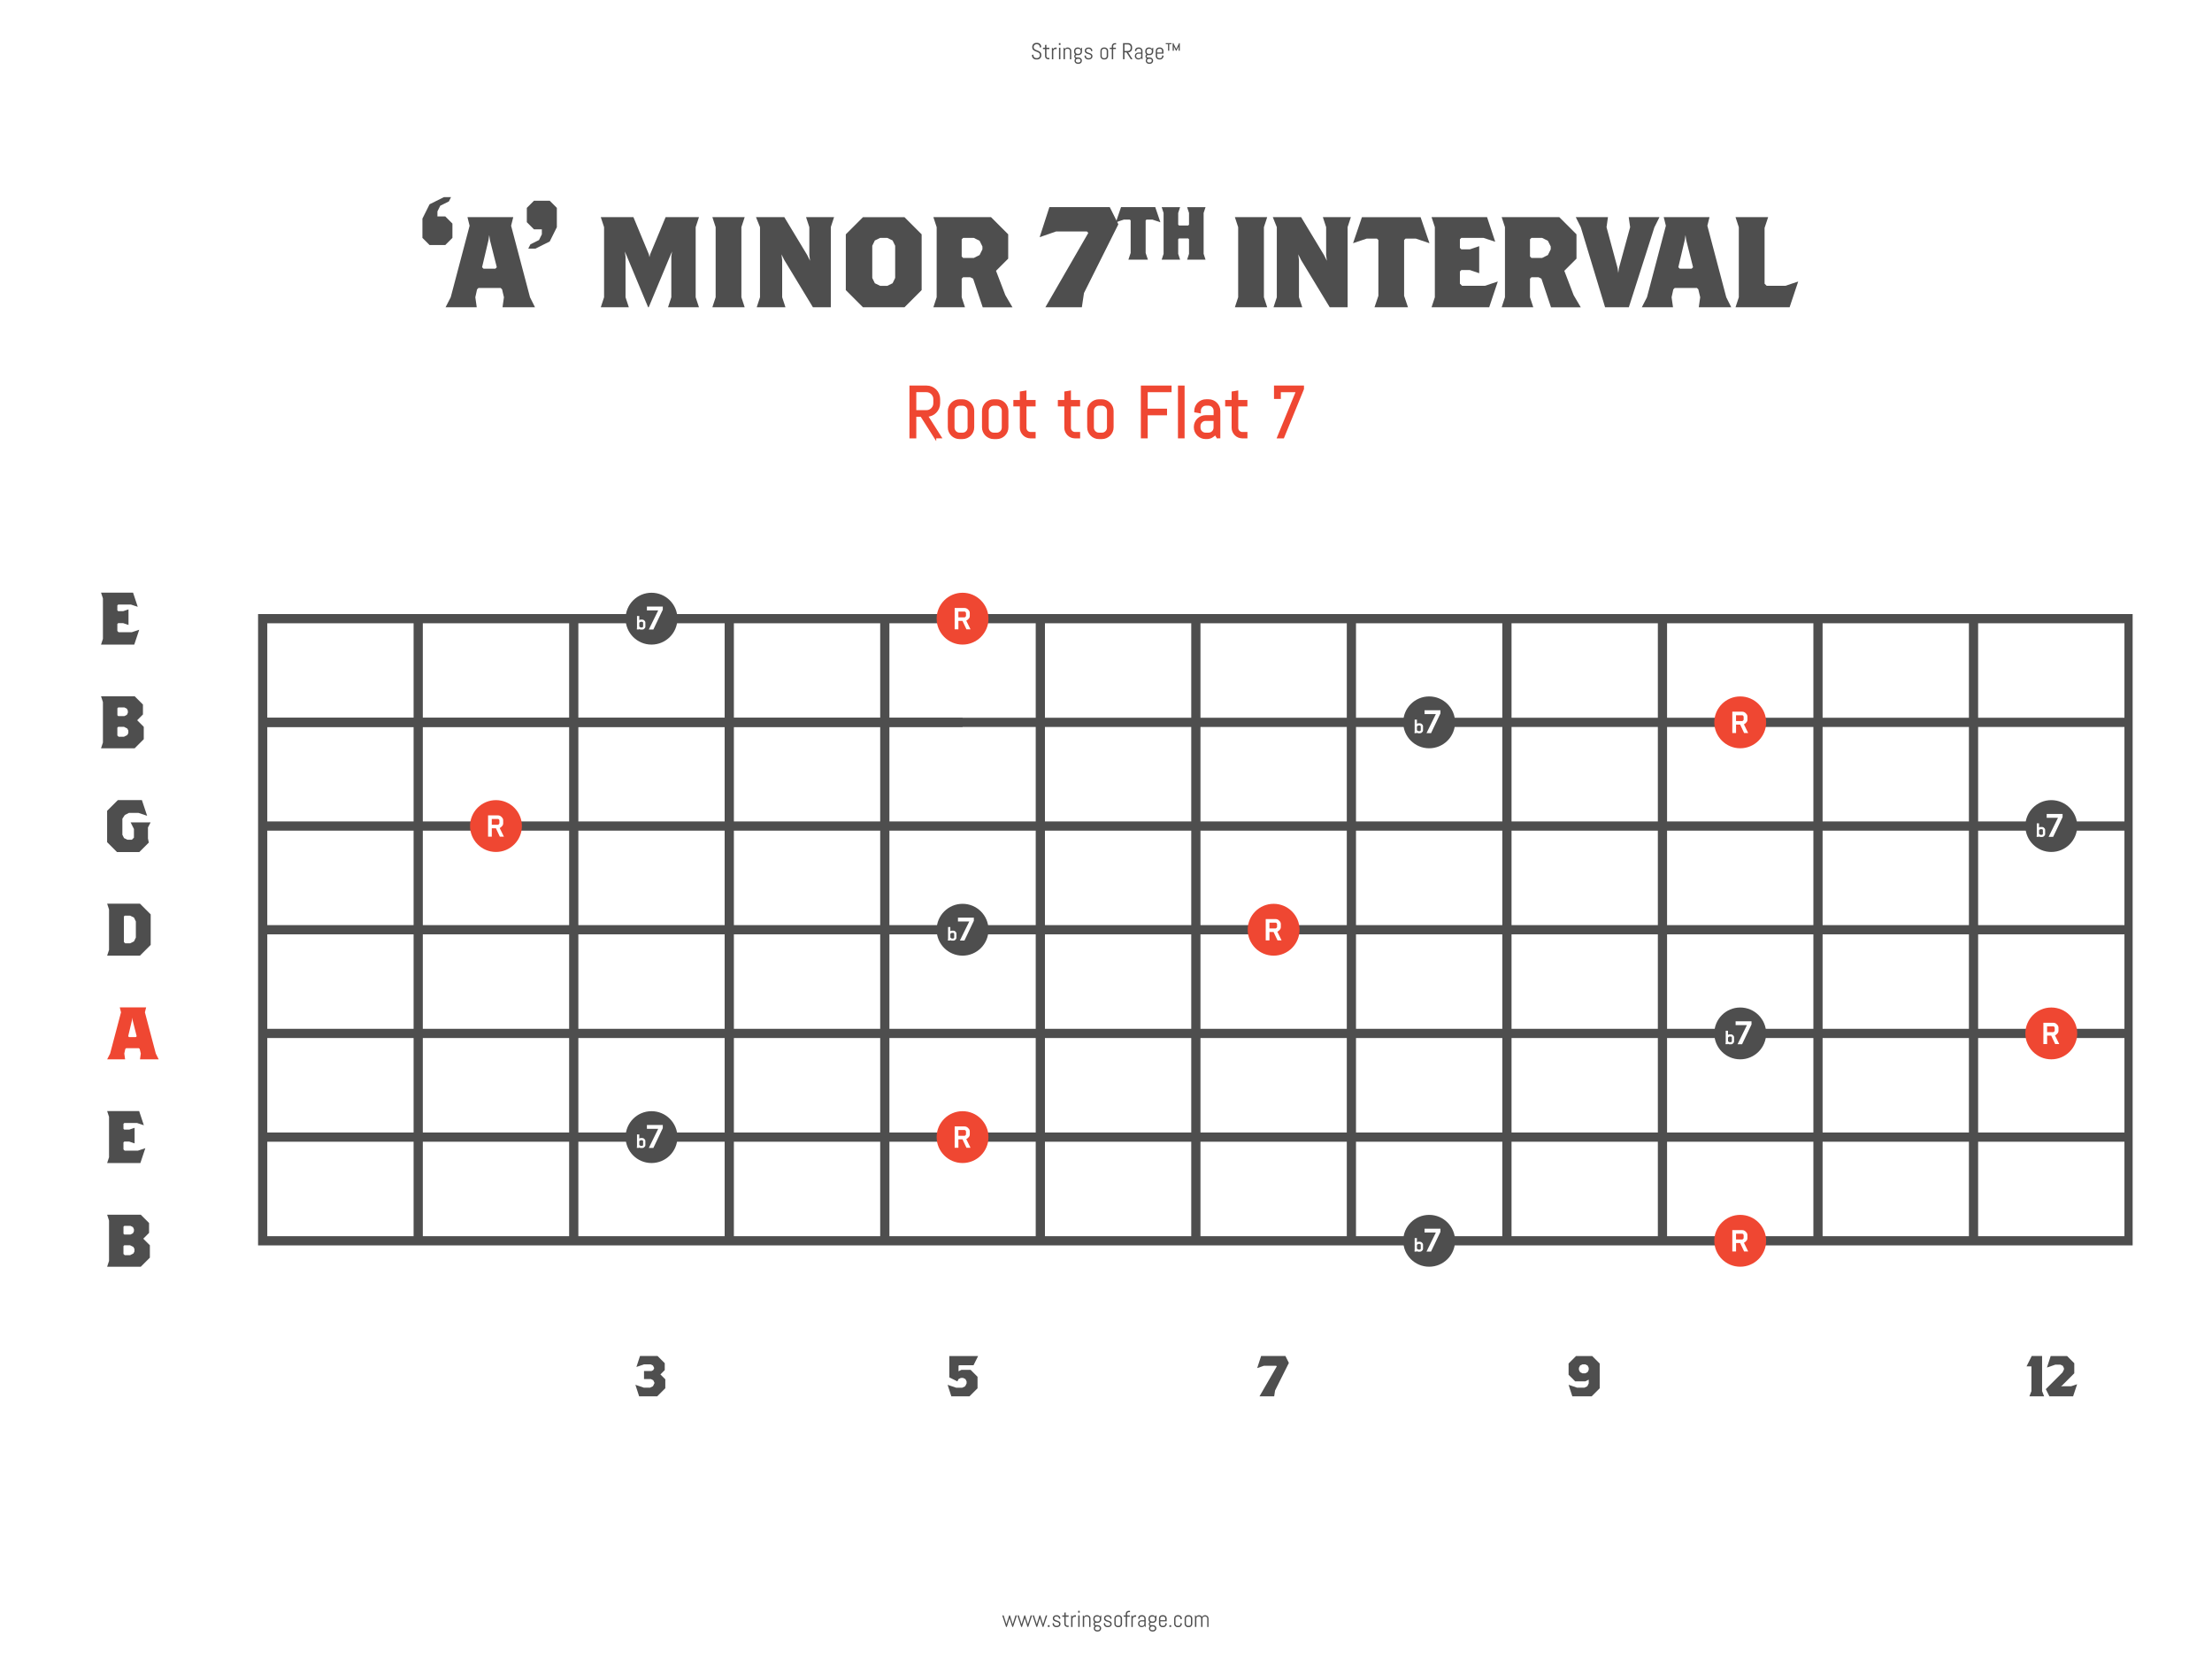 <?xml version="1.0" encoding="UTF-8"?> <svg xmlns="http://www.w3.org/2000/svg" viewBox="0 0 960 720"><rect x="0" y="0" width="960" height="720" fill="#333333" stroke="none"/><defs><style>.i,.j{fill:#ef4732;}.i,.k,.l{stroke-width:0px;}.j{stroke:#ef4732;}.j,.m{stroke-miterlimit:10;}.k{fill:#4e4e4e;}.m{fill:none;stroke:#4e4e4e;stroke-width:4px;}.l{fill:#fff;}</style></defs><g id="a"><rect class="l" width="952.4" height="720"></rect></g><g id="b"><path class="k" d="M451.91,24.09c0,.24-.05.46-.14.67s-.22.39-.39.55-.35.28-.56.37c-.21.09-.44.13-.68.13h-.5c-.24,0-.46-.04-.68-.13-.21-.09-.4-.21-.56-.37s-.29-.34-.39-.55-.14-.43-.14-.67v-.28l.63-.1v.38c0,.16.03.3.1.44.06.13.15.25.26.36.11.1.23.18.37.24s.29.09.45.09h.44c.16,0,.3-.03.45-.09.14-.06.26-.14.37-.24.11-.1.19-.22.26-.36.06-.14.1-.28.1-.44v-.21c0-.24-.05-.44-.14-.6-.09-.16-.22-.29-.38-.41-.16-.11-.33-.21-.53-.29s-.4-.16-.61-.23c-.21-.08-.41-.16-.61-.26s-.37-.21-.53-.35c-.16-.14-.28-.31-.38-.52-.09-.21-.14-.46-.14-.76v-.13c0-.24.04-.46.13-.67s.21-.39.37-.55.34-.28.55-.37c.21-.09.43-.13.67-.13h.45c.24,0,.46.04.67.13.21.09.39.21.55.37s.28.34.37.55.13.43.13.67v.18l-.63.1v-.28c0-.16-.03-.3-.09-.44-.06-.13-.14-.25-.24-.35-.1-.1-.22-.18-.35-.24s-.28-.09-.44-.09h-.39c-.16,0-.3.03-.44.09s-.25.14-.36.24-.18.22-.24.35c-.06.14-.09.28-.09.44v.13c0,.22.05.41.14.57.09.15.22.28.38.39.16.11.33.2.53.28.2.08.4.16.61.24.21.08.41.17.61.27.2.1.37.22.53.37.16.15.28.32.38.53.09.21.14.46.14.76v.21Z"></path><path class="k" d="M454.88,25.71c-.18,0-.35-.03-.52-.1s-.3-.16-.42-.28-.21-.26-.28-.42-.11-.33-.11-.51v-3.11h-.9v-.57h.9v-1.2l.6-.1v1.3h1.27v.57h-1.27v3.14c0,.1.02.19.06.28.04.09.09.16.15.23.07.07.14.12.23.15.09.04.18.06.28.06h.55v.57h-.55Z"></path><path class="k" d="M458,21.28c-.12,0-.23.02-.34.07s-.2.11-.28.19-.14.17-.19.28c-.04.11-.07.22-.07.34v3.56h-.6v-5h.2l.33.51c.14-.19.31-.33.51-.44.21-.11.43-.16.68-.16h.35v.67h-.6Z"></path><path class="k" d="M459.55,19.51v-.8h.7v.8h-.7ZM459.6,25.71v-5h.6v5h-.6Z"></path><path class="k" d="M464.34,25.71v-3.66c0-.12-.02-.23-.07-.34-.05-.11-.11-.2-.19-.28s-.17-.14-.28-.19-.22-.07-.34-.07h-.4c-.12,0-.23.02-.34.07s-.2.11-.28.19-.14.17-.19.28c-.05.11-.07.22-.07.34v3.66h-.6v-5h.2l.33.51c.14-.19.31-.33.52-.44.21-.11.43-.16.68-.16h.15c.2,0,.39.04.57.12.18.08.34.18.47.31.13.13.24.29.32.47s.11.37.11.57v3.63h-.6Z"></path><path class="k" d="M469.42,26.9c-.08.17-.18.31-.32.43-.13.12-.29.21-.47.28-.18.07-.37.1-.57.1h-.25c-.2,0-.39-.03-.57-.1-.18-.07-.34-.16-.47-.28-.13-.12-.24-.27-.32-.43s-.11-.35-.11-.56v-.02c0-.2.04-.37.11-.54.07-.16.17-.3.29-.42-.16-.09-.28-.22-.37-.38-.09-.16-.14-.34-.14-.54,0-.18.04-.34.11-.49.07-.15.18-.27.31-.37-.16-.14-.28-.3-.37-.49-.09-.19-.14-.4-.14-.63v-.38c0-.2.04-.39.12-.57s.18-.33.31-.47c.13-.13.29-.24.47-.31.18-.08.37-.12.57-.12h.25c.24,0,.47.05.68.16.21.11.38.26.51.44l.33-.51h.2v1.75c0,.2-.04.39-.11.57s-.18.33-.32.47c-.13.13-.29.24-.47.32-.18.08-.37.11-.57.11h-.87c-.07,0-.13.01-.2.04-.06.03-.12.06-.16.11s-.08.1-.11.16c-.03.06-.04.13-.04.2s.01.13.04.2c.03.06.06.12.11.16.05.05.1.08.16.11.06.03.13.04.2.04h.82c.2,0,.39.03.57.1.18.07.34.16.47.28.13.12.24.27.32.43s.11.35.11.56v.02c0,.2-.04.39-.11.56ZM468.99,22.05c0-.12-.02-.23-.07-.34-.04-.11-.11-.2-.19-.28s-.17-.14-.28-.19-.22-.07-.34-.07h-.5c-.12,0-.23.02-.34.07s-.2.11-.28.19-.14.17-.19.28c-.05.11-.07.22-.07.34v.44c0,.12.02.23.07.34.04.11.11.2.19.28s.17.14.28.19.22.07.34.07h.5c.12,0,.23-.02.34-.07s.2-.11.28-.19.14-.17.19-.28c.05-.11.07-.22.07-.34v-.44ZM468.96,26.29c0-.12-.02-.23-.07-.33-.05-.1-.11-.18-.19-.24s-.17-.12-.28-.15-.22-.05-.34-.05h-.31c-.12,0-.23.02-.34.05s-.2.09-.28.15-.14.15-.19.24c-.04.1-.07.21-.07.33v.08c0,.12.02.23.07.32.05.09.11.17.19.24.08.07.17.12.28.15s.22.05.34.05h.31c.12,0,.23-.02.34-.05s.2-.09.28-.15c.08-.07.14-.15.19-.24.04-.09.07-.2.07-.32v-.08Z"></path><path class="k" d="M474.12,24.44c0,.2-.04.39-.12.55-.08.17-.19.31-.33.43-.14.12-.3.21-.49.28-.18.07-.38.1-.58.1h-.4c-.2,0-.39-.04-.58-.12-.18-.08-.34-.18-.48-.31s-.25-.29-.33-.47-.12-.37-.12-.57v-.2l.6-.1v.33c0,.12.03.23.08.34.05.11.12.2.2.28.08.08.18.14.29.19.11.05.23.07.35.07h.4c.12,0,.24-.02.35-.05.11-.04.21-.09.3-.15.09-.07.16-.15.21-.24s.08-.2.08-.32c0-.18-.04-.33-.12-.44s-.18-.21-.31-.29c-.13-.08-.27-.14-.44-.19-.17-.05-.33-.1-.5-.15-.17-.05-.34-.11-.51-.17s-.31-.15-.44-.26c-.13-.11-.23-.24-.31-.4s-.12-.36-.12-.6c0-.2.04-.39.12-.55.08-.17.18-.31.32-.43.13-.12.29-.21.47-.28.18-.07.37-.1.57-.1h.35c.2,0,.39.04.57.12.18.08.34.18.47.31.13.13.24.29.32.47s.11.37.11.57v.02l-.6.1v-.15c0-.12-.02-.23-.07-.34-.05-.11-.11-.2-.19-.28s-.17-.14-.28-.19-.22-.07-.34-.07h-.35c-.12,0-.23.02-.34.05s-.2.09-.28.15c-.08.07-.14.15-.19.24-.05.09-.07.2-.07.32,0,.17.04.31.12.42.08.11.18.2.31.28s.27.14.44.19c.17.05.33.1.5.16.17.05.34.11.5.18s.31.16.44.26.23.24.31.4c.08.16.12.36.12.6Z"></path><path class="k" d="M480.8,24.91c-.08.18-.18.33-.31.47-.13.13-.29.24-.47.31-.18.08-.37.12-.57.12h-.4c-.2,0-.39-.04-.57-.12-.18-.08-.34-.18-.47-.31-.13-.13-.24-.29-.32-.47s-.11-.37-.11-.57v-2.26c0-.2.04-.39.11-.57s.18-.33.32-.47c.13-.13.29-.24.47-.31.18-.08.37-.12.57-.12h.4c.2,0,.39.04.57.12.18.08.33.18.47.31.13.13.24.29.31.47s.12.37.12.57v2.26c0,.2-.04.39-.12.57ZM480.31,22.05c0-.12-.02-.23-.07-.34-.04-.11-.11-.2-.19-.28s-.17-.14-.28-.19-.22-.07-.34-.07h-.4c-.12,0-.23.02-.34.07s-.2.11-.28.19-.14.17-.19.28c-.04.11-.07.22-.07.34v2.32c0,.12.02.23.07.34.05.11.11.2.19.28s.17.14.28.19.22.07.34.07h.4c.12,0,.23-.02.34-.07s.2-.11.28-.19.14-.17.19-.28c.05-.11.07-.22.07-.34v-2.32Z"></path><path class="k" d="M483.84,19.28c-.1,0-.2.02-.28.06-.09.04-.16.09-.23.15-.07.07-.12.14-.15.23s-.06.18-.06.28v.71h1.17v.57h-1.17v4.43h-.6v-4.43h-.9v-.57h.9v-.68c0-.18.03-.35.1-.51.07-.16.16-.3.28-.42.12-.12.26-.21.42-.28.16-.07.33-.1.51-.1h.55v.57h-.55Z"></path><path class="k" d="M490.78,25.71l-1.9-2.99h-.86v2.99h-.63v-7h2.22c.24,0,.46.04.67.13.21.09.39.21.55.37s.28.34.37.55c.09.21.13.43.13.67v.57c0,.24-.04.46-.13.67-.09.21-.21.39-.37.55s-.34.28-.55.37c-.21.09-.43.13-.67.13l1.9,2.99h-.73ZM490.7,20.43c0-.16-.03-.3-.09-.44-.06-.14-.14-.25-.24-.36-.1-.1-.22-.18-.35-.24s-.28-.09-.44-.09h-1.56v2.81h1.56c.16,0,.3-.03.44-.09s.25-.14.35-.24c.1-.1.18-.22.24-.36.06-.13.09-.28.09-.44v-.57Z"></path><path class="k" d="M495.65,25.71l-.33-.5c-.14.18-.31.32-.51.43-.21.11-.43.16-.67.16h-.15c-.2,0-.39-.04-.57-.12-.18-.08-.34-.18-.47-.31-.13-.13-.24-.29-.32-.47s-.11-.37-.11-.57v-.05c0-.2.04-.39.11-.57s.18-.33.32-.47c.13-.13.29-.24.47-.31.18-.08.37-.12.57-.12h1.27v-.77c0-.12-.02-.23-.07-.34-.04-.11-.11-.2-.19-.28s-.17-.14-.28-.19-.22-.07-.34-.07h-.35c-.12,0-.23.02-.34.07s-.2.11-.28.19-.14.17-.19.28c-.04.11-.07.22-.07.34v.18l-.6-.1v-.05c0-.2.04-.39.11-.57s.18-.33.32-.47c.13-.13.29-.24.47-.31.18-.08.37-.12.57-.12h.35c.2,0,.39.04.57.12.18.08.33.18.47.31.13.13.24.29.31.47s.12.37.12.57v3.63h-.2ZM495.25,23.29h-1.27c-.12,0-.23.02-.34.07s-.2.11-.28.19c-.08.08-.14.17-.19.28-.04.11-.07.22-.07.34v.21c0,.12.02.23.07.34.05.11.11.2.19.28s.17.14.28.19.22.07.34.07h.4c.12,0,.23-.02.34-.07s.2-.11.28-.19.14-.17.19-.28c.05-.11.07-.22.07-.34v-1.08Z"></path><path class="k" d="M500.32,26.9c-.08.17-.18.31-.31.43-.13.12-.29.21-.47.28-.18.07-.37.1-.57.1h-.25c-.2,0-.39-.03-.57-.1-.18-.07-.33-.16-.47-.28-.13-.12-.24-.27-.31-.43s-.12-.35-.12-.56v-.02c0-.2.04-.37.11-.54.07-.16.17-.3.29-.42-.16-.09-.28-.22-.37-.38-.09-.16-.14-.34-.14-.54,0-.18.04-.34.11-.49.08-.15.18-.27.31-.37-.16-.14-.28-.3-.37-.49-.09-.19-.14-.4-.14-.63v-.38c0-.2.04-.39.11-.57s.18-.33.32-.47c.13-.13.29-.24.47-.31.18-.08.37-.12.57-.12h.25c.24,0,.47.05.68.16.21.11.38.26.52.44l.33-.51h.2v1.75c0,.2-.04.39-.12.57s-.18.33-.31.47c-.13.13-.29.24-.47.32-.18.08-.37.11-.57.11h-.87c-.07,0-.13.01-.2.04-.06.03-.12.06-.16.11s-.08.1-.11.16c-.03.06-.04.13-.04.2s.01.13.04.2c.03.06.06.12.11.16.05.05.1.08.16.11.06.03.13.04.2.04h.82c.2,0,.39.03.57.1.18.07.33.16.47.28.13.12.24.27.31.43s.12.35.12.56v.02c0,.2-.04.39-.12.56ZM499.89,22.05c0-.12-.02-.23-.07-.34-.05-.11-.11-.2-.19-.28s-.17-.14-.28-.19-.22-.07-.34-.07h-.5c-.12,0-.23.02-.34.07s-.2.11-.28.19-.14.17-.19.28c-.04.11-.07.22-.07.34v.44c0,.12.02.23.07.34.05.11.11.2.19.28s.17.14.28.19.22.07.34.07h.5c.12,0,.23-.02.34-.07s.2-.11.28-.19.14-.17.19-.28c.04-.11.07-.22.07-.34v-.44ZM499.87,26.29c0-.12-.02-.23-.07-.33-.04-.1-.11-.18-.19-.24s-.17-.12-.28-.15-.22-.05-.34-.05h-.31c-.12,0-.23.02-.34.05s-.2.09-.28.15-.14.15-.19.24c-.05.1-.07.21-.07.33v.08c0,.12.02.23.07.32.04.09.11.17.19.24.08.07.17.12.28.15s.22.05.34.05h.31c.12,0,.23-.02.34-.05s.2-.09.28-.15c.08-.07.14-.15.19-.24.05-.09.07-.2.07-.32v-.08Z"></path><path class="k" d="M504.81,24.91c-.08.18-.18.33-.31.47-.13.13-.29.24-.47.31-.18.08-.37.12-.57.12h-.4c-.2,0-.39-.04-.57-.12-.18-.08-.34-.18-.47-.31-.13-.13-.24-.29-.32-.47s-.11-.37-.11-.57v-2.26c0-.2.04-.39.11-.57s.18-.33.32-.47c.13-.13.29-.24.47-.31.18-.08.37-.12.57-.12h.4c.2,0,.39.04.57.12.18.08.33.18.47.31.13.13.24.29.31.47s.12.37.12.57v1.18h-2.74v1.11c0,.12.02.23.07.34.05.11.11.2.19.28s.17.14.28.19.22.07.34.07h.4c.12,0,.23-.02.34-.07s.2-.11.28-.19.14-.17.19-.28c.05-.11.07-.22.07-.34v-.33l.6.1v.2c0,.2-.04.39-.12.57ZM504.33,22.05c0-.12-.02-.23-.07-.34-.04-.11-.11-.2-.19-.28s-.17-.14-.28-.19-.22-.07-.34-.07h-.4c-.12,0-.23.02-.34.07s-.2.11-.28.19-.14.17-.19.28c-.04.11-.07.22-.07.34v.74h2.14v-.74Z"></path><path class="k" d="M507.45,19.17v2.84h-.52v-2.84h-1v-.46h2.52v.46h-1ZM511.52,22.01v-1.85l-.9,1.85h-.27l-.9-1.84v1.84h-.52v-3.3h.31l1.24,2.53,1.25-2.53h.3v3.3h-.51Z"></path><path class="k" d="M439.67,706.08h-.33l-1.17-3.77-.02-.26-.02.26-1.17,3.77h-.33l-1.67-5h.61l1.19,3.78.02.26.02-.26,1.17-3.78h.36l1.17,3.78.02.26.02-.26,1.19-3.78h.61l-1.67,5Z"></path><path class="k" d="M446.25,706.08h-.33l-1.17-3.77-.02-.26-.02.26-1.17,3.77h-.33l-1.67-5h.61l1.19,3.78.02.26.02-.26,1.17-3.78h.36l1.17,3.78.02.26.02-.26,1.19-3.78h.61l-1.67,5Z"></path><path class="k" d="M452.83,706.08h-.33l-1.17-3.77-.02-.26-.02.26-1.17,3.77h-.33l-1.67-5h.61l1.19,3.78.02.26.02-.26,1.17-3.78h.36l1.17,3.78.02.26.02-.26,1.19-3.78h.61l-1.67,5Z"></path><path class="k" d="M454.76,706.08v-.75h.75v.75h-.75Z"></path><path class="k" d="M460.25,704.81c0,.2-.04.39-.12.55-.08.17-.19.31-.33.43-.14.12-.3.21-.49.28-.18.07-.38.1-.58.1h-.4c-.2,0-.39-.04-.58-.12-.18-.08-.35-.18-.48-.31s-.25-.29-.33-.47-.12-.37-.12-.57v-.2l.6-.1v.33c0,.12.03.23.08.34.05.11.12.2.2.28.08.08.18.14.29.19.11.05.23.07.35.07h.4c.12,0,.24-.02.35-.05.11-.04.21-.09.29-.15.09-.07.15-.15.21-.24s.08-.2.08-.32c0-.18-.04-.33-.12-.44s-.18-.21-.31-.29c-.13-.08-.28-.14-.44-.19-.16-.05-.33-.1-.51-.15-.17-.05-.34-.11-.5-.17s-.31-.15-.44-.26c-.13-.11-.23-.24-.31-.4s-.12-.36-.12-.6c0-.2.04-.39.12-.55.08-.17.18-.31.32-.43.13-.12.29-.21.47-.28.18-.07.37-.1.57-.1h.35c.2,0,.39.04.57.12.18.08.33.18.47.31.13.13.24.29.31.47s.12.37.12.57v.02l-.6.1v-.15c0-.12-.02-.23-.07-.34-.04-.11-.11-.2-.19-.28s-.17-.14-.28-.19-.22-.07-.34-.07h-.35c-.12,0-.23.02-.34.05s-.2.09-.28.15c-.08.07-.14.15-.19.24-.04.09-.07.2-.07.32,0,.17.04.31.12.42.08.11.18.2.31.28s.28.14.44.19c.16.05.33.1.5.16.17.05.34.11.5.18s.31.16.44.26.23.24.31.4c.08.16.12.36.12.6Z"></path><path class="k" d="M463.22,706.08c-.18,0-.35-.03-.51-.1s-.3-.16-.42-.28-.21-.26-.28-.42-.1-.33-.1-.51v-3.11h-.9v-.57h.9v-1.2l.6-.1v1.3h1.27v.57h-1.27v3.14c0,.1.02.19.06.28.04.09.09.16.15.23.06.07.14.12.23.15.09.04.18.06.28.06h.55v.57h-.55Z"></path><path class="k" d="M466.35,701.65c-.12,0-.23.02-.34.07s-.2.11-.28.19-.14.17-.19.28c-.05.11-.07.22-.07.34v3.56h-.6v-5h.2l.33.51c.14-.19.31-.33.52-.44.21-.11.43-.16.68-.16h.35v.67h-.6Z"></path><path class="k" d="M467.9,699.88v-.8h.7v.8h-.7ZM467.95,706.08v-5h.6v5h-.6Z"></path><path class="k" d="M472.69,706.08v-3.66c0-.12-.02-.23-.07-.34-.04-.11-.11-.2-.19-.28s-.17-.14-.28-.19-.22-.07-.34-.07h-.4c-.12,0-.23.02-.34.07s-.2.11-.28.19-.14.17-.19.28c-.04.11-.07.22-.07.34v3.66h-.6v-5h.2l.33.51c.14-.19.31-.33.51-.44.21-.11.43-.16.68-.16h.15c.2,0,.39.04.57.12.18.08.33.18.47.31.13.13.24.29.31.47s.12.37.12.57v3.63h-.6Z"></path><path class="k" d="M477.76,707.27c-.08.17-.18.31-.31.43-.13.12-.29.21-.47.28-.18.07-.37.1-.57.1h-.25c-.2,0-.39-.03-.57-.1-.18-.07-.33-.16-.47-.28-.13-.12-.24-.27-.31-.43s-.12-.35-.12-.56v-.02c0-.2.04-.37.11-.54.07-.16.17-.3.29-.42-.16-.09-.28-.22-.37-.38-.09-.16-.14-.34-.14-.54,0-.18.04-.34.11-.49.08-.15.18-.27.31-.37-.16-.14-.28-.3-.37-.49-.09-.19-.14-.4-.14-.63v-.38c0-.2.04-.39.11-.57s.18-.33.32-.47c.13-.13.29-.24.47-.31.18-.08.37-.12.57-.12h.25c.24,0,.47.05.68.16.21.11.38.26.52.44l.33-.51h.2v1.75c0,.2-.04.39-.12.57s-.18.33-.31.47c-.13.13-.29.24-.47.32-.18.08-.37.11-.57.11h-.87c-.07,0-.13.01-.2.04-.06.03-.12.06-.16.11s-.08.1-.11.16c-.03.06-.04.13-.04.2s.01.13.04.2c.03.06.06.12.11.16.05.05.1.08.16.11.06.03.13.04.2.04h.82c.2,0,.39.03.57.1.18.07.33.16.47.28.13.12.24.27.31.43s.12.35.12.56v.02c0,.2-.04.39-.12.56ZM477.33,702.42c0-.12-.02-.23-.07-.34-.05-.11-.11-.2-.19-.28s-.17-.14-.28-.19-.22-.07-.34-.07h-.5c-.12,0-.23.02-.34.07s-.2.11-.28.19-.14.17-.19.28c-.04.11-.07.22-.07.34v.44c0,.12.02.23.07.34.05.11.11.2.19.28s.17.14.28.19.22.07.34.07h.5c.12,0,.23-.02.34-.07s.2-.11.28-.19.14-.17.19-.28c.04-.11.07-.22.07-.34v-.44ZM477.31,706.66c0-.12-.02-.23-.07-.33-.04-.1-.11-.18-.19-.24s-.17-.12-.28-.15-.22-.05-.34-.05h-.31c-.12,0-.23.02-.34.05s-.2.09-.28.15-.14.15-.19.24c-.05.1-.07.21-.07.33v.08c0,.12.02.23.07.32.04.09.11.17.19.24.08.07.17.12.28.15s.22.05.34.05h.31c.12,0,.23-.02.34-.05s.2-.09.28-.15c.08-.07.14-.15.19-.24.05-.09.07-.2.07-.32v-.08Z"></path><path class="k" d="M482.47,704.81c0,.2-.04.39-.12.55-.08.17-.19.31-.33.43-.14.12-.3.21-.49.28-.18.07-.38.1-.58.1h-.4c-.2,0-.39-.04-.58-.12-.18-.08-.35-.18-.48-.31s-.25-.29-.33-.47-.12-.37-.12-.57v-.2l.6-.1v.33c0,.12.03.23.08.34.05.11.12.2.2.28.08.08.18.14.29.19.11.05.23.07.35.07h.4c.12,0,.24-.02.35-.05.11-.04.21-.09.29-.15.09-.07.15-.15.21-.24s.08-.2.08-.32c0-.18-.04-.33-.12-.44s-.18-.21-.31-.29c-.13-.08-.28-.14-.44-.19-.16-.05-.33-.1-.51-.15-.17-.05-.34-.11-.5-.17s-.31-.15-.44-.26c-.13-.11-.23-.24-.31-.4s-.12-.36-.12-.6c0-.2.04-.39.12-.55.08-.17.18-.31.32-.43.13-.12.29-.21.47-.28.18-.07.37-.1.57-.1h.35c.2,0,.39.04.57.12.18.08.33.18.47.31.13.13.24.29.31.47s.12.37.12.57v.02l-.6.1v-.15c0-.12-.02-.23-.07-.34-.04-.11-.11-.2-.19-.28s-.17-.14-.28-.19-.22-.07-.34-.07h-.35c-.12,0-.23.02-.34.05s-.2.09-.28.15c-.08.07-.14.15-.19.24-.04.09-.07.2-.07.32,0,.17.04.31.12.42.08.11.18.2.31.28s.28.14.44.19c.16.05.33.1.5.16.17.05.34.11.5.18s.31.16.44.26.23.24.31.4c.08.16.12.36.12.6Z"></path><path class="k" d="M486.85,705.28c-.08.18-.18.33-.31.47-.13.13-.29.24-.47.31-.18.08-.37.12-.57.12h-.4c-.2,0-.39-.04-.57-.12-.18-.08-.34-.18-.47-.31-.13-.13-.24-.29-.32-.47s-.11-.37-.11-.57v-2.26c0-.2.04-.39.11-.57s.18-.33.32-.47c.13-.13.29-.24.47-.31.18-.08.37-.12.57-.12h.4c.2,0,.39.04.57.12.18.08.33.18.47.31.13.13.24.29.31.47s.12.37.12.57v2.26c0,.2-.04.39-.12.57ZM486.36,702.42c0-.12-.02-.23-.07-.34-.04-.11-.11-.2-.19-.28s-.17-.14-.28-.19-.22-.07-.34-.07h-.4c-.12,0-.23.02-.34.07s-.2.11-.28.19-.14.17-.19.28c-.04.11-.07.22-.07.34v2.32c0,.12.02.23.07.34.05.11.11.2.19.28s.17.14.28.19.22.07.34.07h.4c.12,0,.23-.02.34-.07s.2-.11.28-.19.14-.17.19-.28c.05-.11.07-.22.07-.34v-2.32Z"></path><path class="k" d="M489.88,699.65c-.1,0-.2.02-.28.06-.09.04-.16.09-.23.15-.07.07-.12.14-.15.23s-.06.18-.06.28v.71h1.17v.57h-1.17v4.43h-.6v-4.43h-.9v-.57h.9v-.68c0-.18.03-.35.1-.51.07-.16.16-.3.28-.42.12-.12.26-.21.42-.28.16-.07.33-.1.51-.1h.55v.57h-.55Z"></path><path class="k" d="M492.5,701.65c-.12,0-.23.02-.34.07s-.2.11-.28.19-.14.17-.19.28c-.04.11-.07.22-.07.34v3.56h-.6v-5h.2l.33.51c.14-.19.31-.33.51-.44.21-.11.43-.16.68-.16h.35v.67h-.6Z"></path><path class="k" d="M497.04,706.08l-.33-.5c-.14.18-.31.32-.51.43-.21.11-.43.16-.67.16h-.15c-.2,0-.39-.04-.57-.12-.18-.08-.34-.18-.47-.31-.13-.13-.24-.29-.32-.47s-.11-.37-.11-.57v-.05c0-.2.04-.39.11-.57s.18-.33.32-.47c.13-.13.29-.24.47-.31.18-.08.37-.12.57-.12h1.27v-.77c0-.12-.02-.23-.07-.34-.04-.11-.11-.2-.19-.28s-.17-.14-.28-.19-.22-.07-.34-.07h-.35c-.12,0-.23.02-.34.07s-.2.11-.28.19-.14.17-.19.28c-.04.11-.07.22-.07.34v.18l-.6-.1v-.05c0-.2.04-.39.11-.57s.18-.33.32-.47c.13-.13.29-.24.47-.31.18-.08.37-.12.57-.12h.35c.2,0,.39.04.57.12.18.08.33.18.47.31.13.13.24.29.31.47s.12.37.12.57v3.63h-.2ZM496.64,703.66h-1.27c-.12,0-.23.02-.34.07s-.2.11-.28.19c-.08.08-.14.17-.19.28-.04.11-.07.22-.07.34v.21c0,.12.02.23.07.34.05.11.11.2.19.28s.17.14.28.19.22.07.34.07h.4c.12,0,.23-.02.34-.07s.2-.11.28-.19.14-.17.19-.28c.05-.11.07-.22.07-.34v-1.08Z"></path><path class="k" d="M501.72,707.27c-.08.17-.18.31-.31.43-.13.12-.29.21-.47.28-.18.07-.37.1-.57.1h-.25c-.2,0-.39-.03-.57-.1-.18-.07-.33-.16-.47-.28-.13-.12-.24-.27-.31-.43s-.12-.35-.12-.56v-.02c0-.2.04-.37.11-.54.07-.16.17-.3.29-.42-.16-.09-.28-.22-.37-.38-.09-.16-.14-.34-.14-.54,0-.18.04-.34.11-.49.08-.15.18-.27.31-.37-.16-.14-.28-.3-.37-.49-.09-.19-.14-.4-.14-.63v-.38c0-.2.04-.39.11-.57s.18-.33.32-.47c.13-.13.29-.24.47-.31.18-.08.37-.12.57-.12h.25c.24,0,.47.05.68.16.21.11.38.26.52.44l.33-.51h.2v1.75c0,.2-.04.39-.12.57s-.18.33-.31.47c-.13.13-.29.24-.47.32-.18.08-.37.11-.57.11h-.87c-.07,0-.13.01-.2.04-.06.03-.12.06-.16.11s-.08.1-.11.16c-.03.06-.04.13-.04.2s.01.13.04.2c.03.06.06.12.11.16.05.05.1.08.16.11.06.03.13.04.2.04h.82c.2,0,.39.03.57.1.18.07.33.16.47.28.13.12.24.27.31.43s.12.35.12.56v.02c0,.2-.04.39-.12.56ZM501.29,702.42c0-.12-.02-.23-.07-.34-.05-.11-.11-.2-.19-.28s-.17-.14-.28-.19-.22-.07-.34-.07h-.5c-.12,0-.23.02-.34.07s-.2.11-.28.19-.14.17-.19.28c-.04.11-.07.22-.07.34v.44c0,.12.02.23.07.34.05.11.11.2.19.28s.17.14.28.19.22.07.34.07h.5c.12,0,.23-.02.34-.07s.2-.11.28-.19.14-.17.19-.28c.04-.11.07-.22.07-.34v-.44ZM501.26,706.66c0-.12-.02-.23-.07-.33-.04-.1-.11-.18-.19-.24s-.17-.12-.28-.15-.22-.05-.34-.05h-.31c-.12,0-.23.02-.34.05s-.2.09-.28.15-.14.15-.19.24c-.05.1-.07.21-.07.33v.08c0,.12.02.23.07.32.04.09.11.17.19.24.08.07.17.12.28.15s.22.05.34.05h.31c.12,0,.23-.02.34-.05s.2-.09.28-.15c.08-.07.14-.15.19-.24.05-.09.07-.2.07-.32v-.08Z"></path><path class="k" d="M506.21,705.28c-.08.18-.18.33-.31.47-.13.13-.29.24-.47.31-.18.08-.37.12-.57.12h-.4c-.2,0-.39-.04-.57-.12-.18-.08-.34-.18-.47-.31-.13-.13-.24-.29-.32-.47s-.11-.37-.11-.57v-2.26c0-.2.04-.39.11-.57s.18-.33.32-.47c.13-.13.29-.24.47-.31.18-.08.37-.12.57-.12h.4c.2,0,.39.04.57.12.18.08.33.18.47.31.13.13.24.29.31.47s.12.37.12.57v1.18h-2.74v1.11c0,.12.02.23.07.34.05.11.11.2.19.28s.17.14.28.19.22.07.34.07h.4c.12,0,.23-.02.34-.07s.2-.11.28-.19.14-.17.19-.28c.05-.11.07-.22.07-.34v-.33l.6.1v.2c0,.2-.04.39-.12.57ZM505.72,702.42c0-.12-.02-.23-.07-.34-.04-.11-.11-.2-.19-.28s-.17-.14-.28-.19-.22-.07-.34-.07h-.4c-.12,0-.23.02-.34.07s-.2.11-.28.19-.14.17-.19.28c-.04.11-.07.22-.07.34v.74h2.14v-.74Z"></path><path class="k" d="M507.53,706.08v-.75h.75v.75h-.75Z"></path><path class="k" d="M512.8,705.28c-.08.18-.18.33-.31.47-.13.13-.29.24-.47.31-.18.08-.37.12-.57.12h-.4c-.2,0-.39-.04-.57-.12-.18-.08-.34-.18-.47-.31-.13-.13-.24-.29-.32-.47s-.11-.37-.11-.57v-2.26c0-.2.04-.39.11-.57s.18-.33.32-.47c.13-.13.29-.24.47-.31.18-.08.37-.12.57-.12h.4c.2,0,.39.04.57.12.18.08.33.18.47.31.13.13.24.29.31.47s.12.37.12.57v.2l-.6.1v-.33c0-.12-.02-.23-.07-.34-.04-.11-.11-.2-.19-.28s-.17-.14-.28-.19-.22-.07-.34-.07h-.4c-.12,0-.23.02-.34.07s-.2.11-.28.19-.14.17-.19.28c-.04.11-.07.22-.07.34v2.32c0,.12.02.23.07.34.05.11.11.2.19.28s.17.14.28.19.22.07.34.07h.4c.12,0,.23-.02.34-.07s.2-.11.28-.19.14-.17.19-.28c.05-.11.07-.22.07-.34v-.33l.6.1v.2c0,.2-.04.39-.12.57Z"></path><path class="k" d="M517.34,705.28c-.08.18-.18.33-.31.47-.13.13-.29.24-.47.31-.18.08-.37.12-.57.12h-.4c-.2,0-.39-.04-.57-.12-.18-.08-.34-.18-.47-.31-.13-.13-.24-.29-.32-.47s-.11-.37-.11-.57v-2.26c0-.2.04-.39.11-.57s.18-.33.32-.47c.13-.13.29-.24.47-.31.18-.08.37-.12.57-.12h.4c.2,0,.39.04.57.12.18.08.33.18.47.31.13.13.24.29.31.47s.12.37.12.57v2.26c0,.2-.04.39-.12.57ZM516.86,702.42c0-.12-.02-.23-.07-.34-.04-.11-.11-.2-.19-.28s-.17-.14-.28-.19-.22-.07-.34-.07h-.4c-.12,0-.23.02-.34.07s-.2.11-.28.19-.14.17-.19.28c-.04.11-.07.22-.07.34v2.32c0,.12.02.23.07.34.05.11.11.2.19.28s.17.14.28.19.22.07.34.07h.4c.12,0,.23-.02.34-.07s.2-.11.28-.19.14-.17.19-.28c.05-.11.07-.22.07-.34v-2.32Z"></path><path class="k" d="M523.94,706.08v-3.66c0-.12-.02-.23-.07-.34-.04-.11-.11-.2-.19-.28s-.17-.14-.28-.19-.22-.07-.34-.07h-.3c-.12,0-.23.02-.34.07s-.2.11-.28.19-.14.17-.19.28c-.04.11-.07.22-.07.34v3.66h-.6v-3.66c0-.12-.02-.23-.07-.34-.04-.11-.11-.2-.19-.28s-.17-.14-.28-.19-.22-.07-.34-.07h-.3c-.12,0-.23.02-.34.07s-.2.11-.28.19-.14.17-.19.28c-.04.11-.07.22-.07.34v3.66h-.6v-5h.2l.33.51c.14-.19.31-.33.51-.44.21-.11.43-.16.68-.16h.05c.28,0,.54.07.77.21.23.14.4.33.53.56.06-.11.14-.22.23-.31.09-.09.19-.17.3-.24.11-.07.23-.12.36-.16.13-.04.26-.06.4-.06h.05c.2,0,.39.04.57.12.18.08.33.18.47.31.13.13.24.29.31.47s.12.37.12.57v3.63h-.6Z"></path><rect class="m" x="114" y="268.5" width="810" height="270"></rect><line class="m" x1="114" y1="313.5" x2="417.75" y2="313.5"></line><line class="m" x1="181.5" y1="538.5" x2="181.5" y2="268.5"></line><line class="m" x1="249" y1="538.5" x2="249" y2="268.5"></line><line class="m" x1="316.5" y1="538.5" x2="316.5" y2="268.5"></line><line class="m" x1="384" y1="538.5" x2="384" y2="268.5"></line><line class="m" x1="451.5" y1="538.5" x2="451.5" y2="268.5"></line><line class="m" x1="519" y1="538.5" x2="519" y2="268.5"></line><line class="m" x1="586.5" y1="538.5" x2="586.5" y2="268.5"></line><line class="m" x1="654" y1="538.5" x2="654" y2="268.5"></line><line class="m" x1="721.5" y1="538.5" x2="721.5" y2="268.5"></line><line class="m" x1="789" y1="538.5" x2="789" y2="268.5"></line><line class="m" x1="856.5" y1="538.5" x2="856.5" y2="268.5"></line><line class="m" x1="114" y1="313.5" x2="924" y2="313.5"></line><line class="m" x1="114" y1="358.5" x2="924" y2="358.5"></line><line class="m" x1="114" y1="403.5" x2="924" y2="403.5"></line><line class="m" x1="114" y1="448.5" x2="924" y2="448.5"></line><line class="m" x1="114" y1="493.5" x2="924" y2="493.5"></line></g><g id="c"><g id="d"><circle class="i" cx="80.25" cy="448.5" r="11.25"></circle><path class="l" d="M83.09,448.31c-.14.2-.62.67-.83.82-.12.09-.26.17-.4.22l1.84,3.77h-1.76l-1.72-3.65h-1.78v3.65h-1.62v-9.25h4.35c.37,0,.79.12,1.1.34.22.15.7.65.83.85.19.28.28.62.28.94v1.36c0,.34-.09.67-.28.94ZM81.74,446.03s0-.08-.02-.11c-.09-.17-.34-.48-.49-.49h-2.8v2.51h2.72c.14,0,.45-.29.57-.51,0,0,.02-.03.02-.06v-1.33Z"></path><circle class="i" cx="417.75" cy="493.5" r="11.25"></circle><path class="l" d="M420.59,493.31c-.14.2-.62.67-.83.82-.12.09-.26.17-.4.22l1.84,3.77h-1.76l-1.72-3.65h-1.78v3.65h-1.62v-9.25h4.35c.37,0,.79.12,1.1.34.22.15.7.65.83.85.19.28.28.62.28.94v1.36c0,.34-.09.67-.28.94ZM419.24,491.03s0-.08-.02-.11c-.09-.17-.34-.48-.49-.49h-2.8v2.51h2.72c.14,0,.45-.29.57-.51,0,0,.02-.03.02-.06v-1.33Z"></path><circle class="i" cx="755.25" cy="538.5" r="11.25"></circle><path class="l" d="M758.09,538.31c-.14.2-.62.67-.83.82-.12.09-.26.17-.4.22l1.84,3.77h-1.76l-1.72-3.65h-1.78v3.65h-1.62v-9.25h4.35c.37,0,.79.12,1.1.34.22.15.7.65.83.85.19.28.28.62.28.94v1.36c0,.34-.09.67-.28.94ZM756.74,536.03s0-.08-.02-.11c-.09-.17-.34-.48-.49-.49h-2.8v2.51h2.72c.14,0,.45-.29.57-.51,0,0,.02-.03.02-.06v-1.33Z"></path><circle class="i" cx="890.25" cy="448.5" r="11.25"></circle><path class="l" d="M893.09,448.31c-.14.2-.62.67-.83.82-.12.09-.26.17-.4.22l1.84,3.77h-1.76l-1.72-3.65h-1.78v3.65h-1.62v-9.25h4.35c.37,0,.79.12,1.1.34.22.15.7.65.83.85.19.28.28.62.28.94v1.36c0,.34-.09.67-.28.94ZM891.74,446.03s0-.08-.02-.11c-.09-.17-.34-.48-.49-.49h-2.8v2.51h2.72c.14,0,.45-.29.57-.51,0,0,.02-.03.02-.06v-1.33Z"></path><circle class="i" cx="215.25" cy="358.5" r="11.25"></circle><path class="l" d="M218.09,358.31c-.14.2-.62.67-.83.82-.12.09-.26.17-.4.22l1.84,3.77h-1.76l-1.72-3.65h-1.78v3.65h-1.62v-9.25h4.35c.37,0,.79.12,1.1.34.22.15.7.65.83.85.19.28.28.62.28.94v1.36c0,.34-.09.67-.28.94ZM216.74,356.03s0-.08-.02-.11c-.09-.17-.34-.48-.49-.49h-2.8v2.51h2.72c.14,0,.45-.29.57-.51,0,0,.02-.03.02-.06v-1.33Z"></path><circle class="i" cx="417.75" cy="268.5" r="11.25"></circle><path class="l" d="M420.59,268.31c-.14.2-.62.67-.83.82-.12.09-.26.17-.4.22l1.84,3.77h-1.76l-1.72-3.65h-1.78v3.65h-1.62v-9.25h4.35c.37,0,.79.12,1.1.34.22.15.7.65.83.85.19.28.28.62.28.94v1.36c0,.34-.09.67-.28.94ZM419.24,266.03s0-.08-.02-.11c-.09-.17-.34-.48-.49-.49h-2.8v2.51h2.72c.14,0,.45-.29.57-.51,0,0,.02-.03.02-.06v-1.33Z"></path><circle class="i" cx="552.75" cy="403.5" r="11.25"></circle><path class="l" d="M555.59,403.31c-.14.2-.62.67-.83.82-.12.09-.26.17-.4.22l1.84,3.77h-1.76l-1.72-3.65h-1.78v3.65h-1.62v-9.25h4.35c.37,0,.79.12,1.1.34.22.15.7.65.83.85.19.28.28.62.28.94v1.36c0,.34-.09.67-.28.94ZM554.24,401.03s0-.08-.02-.11c-.09-.17-.34-.48-.49-.49h-2.8v2.51h2.72c.14,0,.45-.29.57-.51,0,0,.02-.03.02-.06v-1.33Z"></path><circle class="i" cx="755.25" cy="313.5" r="11.25"></circle><path class="l" d="M758.09,313.31c-.14.2-.62.67-.83.82-.12.09-.26.17-.4.22l1.84,3.77h-1.76l-1.72-3.65h-1.78v3.65h-1.62v-9.25h4.35c.37,0,.79.12,1.1.34.22.15.7.65.83.85.19.28.28.62.28.94v1.36c0,.34-.09.67-.28.94ZM756.74,311.03s0-.08-.02-.11c-.09-.17-.34-.48-.49-.49h-2.8v2.51h2.72c.14,0,.45-.29.57-.51,0,0,.02-.03.02-.06v-1.33Z"></path></g><g id="e"><circle class="k" cx="80.25" cy="358.5" r="11.25"></circle><path class="l" d="M77.41,362.54c-.08.12-.32.37-.47.48-.19.14-.46.21-.7.21h-.72c-.24,0-.46-.13-.64-.26l-.03.21h-.97l.08-.87v-4.98h.98v1.8c.17-.12.37-.22.58-.22h.72c.24,0,.51.07.7.21.16.11.39.37.47.48.13.18.18.39.18.61v1.73c0,.21-.05.42-.18.61ZM76.61,360.22s0-.05,0-.05c-.07-.12-.21-.25-.31-.32-.01,0-.04,0-.07,0h-.67c-.12,0-.48.28-.61.43v1.59c.13.15.5.44.61.44h.68s.04-.01.06-.02c.11-.07.24-.2.31-.31,0,0,0-.02,0-.06v-1.69Z"></path><path class="l" d="M81.07,363.19h-1.98l4.07-8.28h-4.91v-1.66h6.9v1.36l-4.09,8.58Z"></path><circle class="k" cx="282.75" cy="493.5" r="11.25"></circle><path class="l" d="M279.91,497.54c-.08.12-.32.37-.47.48-.19.14-.46.21-.7.21h-.72c-.24,0-.46-.13-.64-.26l-.03.21h-.97l.08-.87v-4.98h.98v1.8c.17-.12.37-.22.58-.22h.72c.24,0,.51.07.7.21.16.11.39.37.47.48.13.18.18.39.18.61v1.73c0,.21-.05.42-.18.61ZM279.11,495.22s0-.05,0-.05c-.07-.12-.21-.25-.31-.32-.01,0-.04,0-.07,0h-.67c-.12,0-.48.28-.61.43v1.59c.13.15.5.44.61.44h.68s.04-.01.06-.02c.11-.07.24-.2.31-.31,0,0,0-.02,0-.06v-1.69Z"></path><path class="l" d="M283.57,498.19h-1.98l4.07-8.28h-4.91v-1.66h6.9v1.36l-4.09,8.58Z"></path><circle class="k" cx="282.75" cy="268.5" r="11.25"></circle><path class="l" d="M279.91,272.54c-.08.12-.32.37-.47.48-.19.14-.46.21-.7.21h-.72c-.24,0-.46-.13-.64-.26l-.03.21h-.97l.08-.87v-4.98h.98v1.8c.17-.12.37-.22.58-.22h.72c.24,0,.51.07.7.21.16.11.39.37.47.48.13.18.18.39.18.61v1.73c0,.21-.05.42-.18.61ZM279.11,270.22s0-.05,0-.05c-.07-.12-.21-.25-.31-.32-.01,0-.04,0-.07,0h-.67c-.12,0-.48.28-.61.43v1.59c.13.15.5.44.61.44h.68s.04-.01.06-.02c.11-.07.24-.2.31-.31,0,0,0-.02,0-.06v-1.69Z"></path><path class="l" d="M283.57,273.19h-1.98l4.07-8.28h-4.91v-1.66h6.9v1.36l-4.09,8.58Z"></path><circle class="k" cx="417.75" cy="403.5" r="11.25"></circle><path class="l" d="M414.91,407.54c-.08.12-.32.37-.47.48-.19.14-.46.21-.7.21h-.72c-.24,0-.46-.13-.64-.26l-.03.21h-.97l.08-.87v-4.98h.98v1.8c.17-.12.37-.22.58-.22h.72c.24,0,.51.07.7.21.16.11.39.37.47.48.13.18.18.39.18.61v1.73c0,.21-.05.42-.18.61ZM414.11,405.22s0-.05,0-.05c-.07-.12-.21-.25-.31-.32-.01,0-.04,0-.07,0h-.67c-.12,0-.48.28-.61.43v1.59c.13.15.5.44.61.44h.68s.04-.01.06-.02c.11-.07.24-.2.31-.31,0,0,0-.02,0-.06v-1.69Z"></path><path class="l" d="M418.57,408.19h-1.98l4.07-8.28h-4.91v-1.66h6.9v1.36l-4.09,8.58Z"></path><circle class="k" cx="620.25" cy="313.5" r="11.25"></circle><path class="l" d="M617.41,317.54c-.08.12-.32.37-.47.48-.19.14-.46.21-.7.21h-.72c-.24,0-.46-.13-.64-.26l-.03.21h-.97l.08-.87v-4.98h.98v1.8c.17-.12.37-.22.58-.22h.72c.24,0,.51.07.7.21.16.11.39.37.47.48.13.18.18.39.18.61v1.73c0,.21-.05.42-.18.61ZM616.61,315.22s0-.05,0-.05c-.07-.12-.21-.25-.31-.32-.01,0-.04,0-.07,0h-.67c-.12,0-.48.28-.61.43v1.59c.13.15.5.44.61.44h.68s.04-.01.06-.02c.11-.07.24-.2.31-.31,0,0,0-.02,0-.06v-1.69Z"></path><path class="l" d="M621.07,318.19h-1.98l4.07-8.28h-4.91v-1.66h6.9v1.36l-4.09,8.58Z"></path><circle class="k" cx="755.25" cy="448.5" r="11.25"></circle><path class="l" d="M752.41,452.54c-.08.12-.32.37-.47.48-.19.14-.46.21-.7.21h-.72c-.24,0-.46-.13-.64-.26l-.03.21h-.97l.08-.87v-4.98h.98v1.8c.17-.12.37-.22.58-.22h.72c.24,0,.51.07.7.21.16.11.39.37.47.48.13.18.18.39.18.61v1.73c0,.21-.05.42-.18.61ZM751.61,450.22s0-.05,0-.05c-.07-.12-.21-.25-.31-.32-.01,0-.04,0-.07,0h-.67c-.12,0-.48.28-.61.43v1.59c.13.15.5.44.61.44h.68s.04-.01.06-.02c.11-.07.24-.2.31-.31,0,0,0-.02,0-.06v-1.69Z"></path><path class="l" d="M756.07,453.19h-1.98l4.07-8.28h-4.91v-1.66h6.9v1.36l-4.09,8.58Z"></path><circle class="k" cx="620.25" cy="538.5" r="11.25"></circle><path class="l" d="M617.41,542.54c-.08.12-.32.37-.47.48-.19.14-.46.21-.7.21h-.72c-.24,0-.46-.13-.64-.26l-.03.21h-.97l.08-.87v-4.98h.98v1.8c.17-.12.37-.22.58-.22h.72c.24,0,.51.07.7.21.16.11.39.37.47.48.13.18.18.39.18.61v1.73c0,.21-.05.42-.18.61ZM616.61,540.22s0-.05,0-.05c-.07-.12-.21-.25-.31-.32-.01,0-.04,0-.07,0h-.67c-.12,0-.48.28-.61.43v1.59c.13.15.5.44.61.44h.68s.04-.01.06-.02c.11-.07.24-.2.31-.31,0,0,0-.02,0-.06v-1.69Z"></path><path class="l" d="M621.07,543.19h-1.98l4.07-8.28h-4.91v-1.66h6.9v1.36l-4.09,8.58Z"></path><circle class="k" cx="890.25" cy="358.5" r="11.25"></circle><path class="l" d="M887.41,362.54c-.08.12-.32.37-.47.48-.19.14-.46.21-.7.21h-.72c-.24,0-.46-.13-.64-.26l-.03.21h-.97l.08-.87v-4.98h.98v1.8c.17-.12.37-.22.58-.22h.72c.24,0,.51.07.7.21.16.11.39.37.47.48.13.18.18.39.18.61v1.73c0,.21-.05.42-.18.61ZM886.61,360.22s0-.05,0-.05c-.07-.12-.21-.25-.31-.32-.01,0-.04,0-.07,0h-.67c-.12,0-.48.28-.61.43v1.59c.13.15.5.44.61.44h.68s.04-.01.06-.02c.11-.07.24-.2.31-.31,0,0,0-.02,0-.06v-1.69Z"></path><path class="l" d="M891.07,363.19h-1.98l4.07-8.28h-4.91v-1.66h6.9v1.36l-4.09,8.58Z"></path></g></g><g id="f"><rect class="l" x="925.56" width="54.69" height="720"></rect><rect class="l" width="111.28" height="720"></rect></g><g id="g"><path class="k" d="M193.26,106.35h-6.83l-3.1-3.1v-8.38l3.1-6.21,6.21-3.1h3.1l-.93,1.86-3.73,1.86-1.24,2.48v2.17h3.41l3.1,3.1v6.21l-3.1,3.1Z"></path><path class="k" d="M218.09,133.36l.62-4.35-.81-3.42-.62-.62h-9.62l-.62.62-.75,3.42.62,4.35h-13.54l2.24-4.35,8.2-31.04-.93-3.73h19.87l-.93,3.73,8.2,31.04,2.17,4.35h-14.09ZM212.63,104.18l-.31-2.17-.31,2.17-2.79,11.8.62.62h5.15l.62-.62-2.98-11.8Z"></path><path class="k" d="M238.58,104.8l-6.21,3.1h-3.1l.93-1.86,3.72-1.86,1.24-2.48v-2.17h-3.42l-3.1-3.1v-6.21l3.1-3.1h6.83l3.1,3.1v8.38l-3.1,6.21Z"></path><path class="k" d="M289.92,133.36l1.43-4.35v-17.69l.31-2.17-.93,2.17-9.19,22.04h-.25l-9.19-22.04-.93-2.17.31,2.17v17.69l1.43,4.35h-12.17l1.43-4.35v-30.42l-1.43-4.35h14.16l6.71,16.14.25,1.24.31-1.24,6.71-16.14h14.47l-1.43,4.35v30.42l1.43,4.35h-13.41Z"></path><path class="k" d="M309.16,133.36l1.43-4.35v-30.42l-1.43-4.35h14.03l-1.43,4.35v30.42l1.43,4.35h-14.03Z"></path><path class="k" d="M360.57,98.59v34.77h-7.76l-12.42-20.49-1.24-2.48.31,2.48v16.14l1.43,4.35h-12.48l1.43-4.35v-30.42l-1.74-4.35h12.29l9.93,16.45,1.24,2.48-.31-2.48v-12.11l-1.43-4.35h12.17l-1.43,4.35Z"></path><path class="k" d="M392.54,133.36h-18.01l-7.45-7.45v-24.21l7.45-7.45h18.01l7.45,7.45v24.21l-7.45,7.45ZM388.5,106.66l-1.12-2.3-2.3-1.12h-3.1l-2.3,1.12-1.12,2.3v13.97l1.12,2.3,2.3,1.12h3.1l2.3-1.12,1.12-2.3v-13.97Z"></path><path class="k" d="M426.49,133.36l-4.16-12.42-1.24-.62h-3.1l-.62.62v8.07l1.43,4.35h-13.72l1.43-4.35v-30.42l-1.43-4.35h25.02l7.45,7.45v10.56l-5.28,5.28,4.04,10.56,3.1,5.28h-12.91ZM426.37,106.97l-1.24-2.48-2.48-1.24h-4.66l-.62.62v7.45l.62.62h4.66l2.48-1.24,1.24-2.48v-1.24Z"></path><path class="k" d="M470.45,127.15l-.93,6.21h-15.83l18.63-32.29-.62-.62h-13.35l-7.14,2.48,4.22-13.04h26.2l3.73,7.45-14.9,29.8Z"></path><path class="k" d="M500.18,95.31h-2.61l-.36.36v14.12l.98,2.9h-8.47l.98-2.9v-14.12l-.36-.36h-2.61l-3.44,1.16,2.24-6.59h14.84l2.24,6.59-3.44-1.16Z"></path><path class="k" d="M515.2,112.69l.83-2.53v-6.33l-.36-.36h-3.98l-.36.36v6.33l.83,2.53h-8l.83-2.53v-17.73l-.83-2.53h8l-.83,2.53v5.07l.36.36h3.98l.36-.36v-5.07l-.83-2.53h8l-.83,2.53v17.73l.83,2.53h-8Z"></path><path class="k" d="M535.93,133.36l1.43-4.35v-30.42l-1.43-4.35h14.03l-1.43,4.35v30.42l1.43,4.35h-14.03Z"></path><path class="k" d="M584.86,98.59v34.77h-7.76l-12.42-20.49-1.24-2.48.31,2.48v16.14l1.43,4.35h-12.48l1.43-4.35v-30.42l-1.74-4.35h12.29l9.93,16.45,1.24,2.48-.31-2.48v-12.11l-1.43-4.35h12.17l-1.43,4.35Z"></path><path class="k" d="M614.47,103.56h-4.47l-.62.62v24.21l1.68,4.97h-14.53l1.68-4.97v-24.21l-.62-.62h-4.47l-5.9,1.99,3.85-11.3h25.46l3.85,11.3-5.9-1.99Z"></path><path class="k" d="M646.31,133.36h-25.02l1.43-4.35v-30.42l-1.43-4.35h24.09l3.54,10.68-5.09-1.68h-9.62l-.62.62v3.73l.62.62h3.72l4.04-1.37v11.73l-4.04-1.37h-3.72l-.62.62v5.28l.93.93h9.93l5.59-1.86-3.73,11.18Z"></path><path class="k" d="M673.13,133.36l-4.16-12.42-1.24-.62h-3.1l-.62.62v8.07l1.43,4.35h-13.72l1.43-4.35v-30.42l-1.43-4.35h25.02l7.45,7.45v10.56l-5.28,5.28,4.04,10.56,3.1,5.28h-12.92ZM673.01,106.97l-1.24-2.48-2.48-1.24h-4.66l-.62.62v7.45l.62.62h4.66l2.48-1.24,1.24-2.48v-1.24Z"></path><path class="k" d="M718.02,98.59l-11.11,34.77h-10.31l-10.55-34.77-2.17-4.35h13.97l-.62,4.35,4.78,17.7.31,2.17.31-2.17,4.84-17.7-.62-4.35h13.35l-2.17,4.35Z"></path><path class="k" d="M737.26,133.36l.62-4.35-.81-3.42-.62-.62h-9.62l-.62.62-.75,3.42.62,4.35h-13.54l2.24-4.35,8.2-31.04-.93-3.73h19.87l-.93,3.73,8.2,31.04,2.17,4.35h-14.09ZM731.8,104.18l-.31-2.17-.31,2.17-2.79,11.8.62.62h5.15l.62-.62-2.98-11.8Z"></path><path class="k" d="M776.68,133.36h-23.47l1.43-4.35v-30.42l-1.43-4.35h14.16l-1.55,4.66v24.21l.93.93h8.07l5.59-1.86-3.73,11.18Z"></path><path class="j" d="M405.82,189.75l-5.94-9.35h-2.71v9.35h-1.97v-21.92h6.95c.74,0,1.44.14,2.09.42.65.28,1.22.67,1.71,1.15s.87,1.06,1.15,1.72.42,1.36.42,2.1v1.77c0,.74-.14,1.44-.42,2.1s-.67,1.23-1.15,1.72c-.49.49-1.06.87-1.71,1.15-.65.28-1.35.42-2.09.42l5.95,9.35h-2.28ZM405.56,173.23c0-.49-.09-.95-.27-1.37-.18-.42-.43-.79-.75-1.12-.32-.32-.69-.57-1.11-.76s-.88-.28-1.37-.28h-4.89v8.8h4.89c.49,0,.95-.09,1.37-.27.42-.18.79-.44,1.11-.76.32-.32.57-.69.75-1.12.18-.42.27-.88.27-1.37v-1.77Z"></path><path class="j" d="M421.95,187.24c-.24.56-.57,1.05-.99,1.47-.42.42-.91.75-1.47.99s-1.16.36-1.79.36h-1.25c-.63,0-1.23-.12-1.79-.36-.56-.24-1.05-.57-1.47-.99s-.75-.91-.99-1.47c-.24-.56-.36-1.16-.36-1.79v-7.06c0-.63.12-1.23.36-1.79s.57-1.05.99-1.47.91-.75,1.47-.99c.56-.24,1.16-.36,1.79-.36h1.25c.63,0,1.23.12,1.79.36.56.24,1.05.57,1.47.99.42.42.75.91.99,1.47s.36,1.16.36,1.79v7.06c0,.63-.12,1.23-.36,1.79ZM420.43,178.29c0-.38-.07-.73-.21-1.06-.14-.33-.34-.62-.58-.86-.24-.25-.53-.44-.86-.58s-.69-.21-1.06-.21h-1.25c-.38,0-.73.07-1.06.21s-.62.34-.86.58c-.24.24-.44.53-.58.86s-.21.69-.21,1.06v7.27c0,.38.07.73.21,1.06s.34.62.58.86c.24.24.53.44.86.58s.69.21,1.06.21h1.25c.38,0,.73-.07,1.06-.21s.62-.34.86-.58c.24-.25.44-.53.58-.86.14-.33.21-.69.21-1.06v-7.27Z"></path><path class="j" d="M436.79,187.24c-.24.56-.57,1.05-.99,1.47s-.91.75-1.47.99c-.56.24-1.16.36-1.79.36h-1.25c-.63,0-1.23-.12-1.79-.36s-1.05-.57-1.47-.99-.75-.91-.99-1.47c-.24-.56-.36-1.16-.36-1.79v-7.06c0-.63.12-1.23.36-1.79s.57-1.05.99-1.47.91-.75,1.47-.99c.56-.24,1.16-.36,1.79-.36h1.25c.63,0,1.23.12,1.79.36.56.24,1.05.57,1.47.99s.75.91.99,1.47.36,1.16.36,1.79v7.06c0,.63-.12,1.23-.36,1.79ZM435.27,178.29c0-.38-.07-.73-.21-1.06s-.34-.62-.58-.86c-.24-.25-.53-.44-.86-.58s-.69-.21-1.06-.21h-1.25c-.38,0-.73.07-1.06.21-.33.14-.62.34-.86.58s-.44.53-.58.86c-.14.33-.21.69-.21,1.06v7.27c0,.38.07.73.21,1.06.14.33.34.62.58.86.25.24.53.44.86.58.33.14.68.21,1.06.21h1.25c.38,0,.73-.07,1.06-.21s.62-.34.86-.58.44-.53.58-.86.21-.69.21-1.06v-7.27Z"></path><path class="j" d="M447.24,189.75c-.57,0-1.11-.11-1.61-.32-.5-.21-.94-.51-1.31-.89-.37-.38-.67-.82-.89-1.31-.22-.5-.33-1.03-.33-1.6v-9.74h-2.81v-1.79h2.81v-3.76l1.88-.31v4.07h3.97v1.79h-3.97v9.83c0,.32.06.61.18.88.12.27.28.51.48.71.2.2.44.36.72.48s.57.18.89.18h1.71v1.79h-1.71Z"></path><path class="j" d="M466.55,189.75c-.57,0-1.11-.11-1.61-.32-.5-.21-.94-.51-1.31-.89-.37-.38-.67-.82-.89-1.31-.22-.5-.33-1.03-.33-1.6v-9.74h-2.81v-1.79h2.81v-3.76l1.88-.31v4.07h3.97v1.79h-3.97v9.83c0,.32.06.61.18.88.12.27.28.51.48.71.2.2.44.36.72.48s.57.18.89.18h1.71v1.79h-1.71Z"></path><path class="j" d="M482.44,187.24c-.24.56-.57,1.05-.99,1.47-.42.42-.91.75-1.47.99s-1.16.36-1.79.36h-1.25c-.63,0-1.23-.12-1.79-.36-.56-.24-1.05-.57-1.47-.99s-.75-.91-.99-1.47c-.24-.56-.36-1.16-.36-1.79v-7.06c0-.63.12-1.23.36-1.79s.57-1.05.99-1.47.91-.75,1.47-.99c.56-.24,1.16-.36,1.79-.36h1.25c.63,0,1.23.12,1.79.36.56.24,1.05.57,1.47.99.42.42.75.91.99,1.47s.36,1.16.36,1.79v7.06c0,.63-.12,1.23-.36,1.79ZM480.92,178.29c0-.38-.07-.73-.21-1.06-.14-.33-.34-.62-.58-.86-.24-.25-.53-.44-.86-.58s-.69-.21-1.06-.21h-1.25c-.38,0-.73.07-1.06.21s-.62.34-.86.58c-.24.24-.44.53-.58.86s-.21.69-.21,1.06v7.27c0,.38.07.73.21,1.06s.34.62.58.86c.24.24.53.44.86.58s.69.21,1.06.21h1.25c.38,0,.73-.07,1.06-.21s.62-.34.86-.58c.24-.25.44-.53.58-.86.14-.33.21-.69.21-1.06v-7.27Z"></path><path class="j" d="M497.6,169.71v8.15h8.39v1.88h-8.39v10.01h-1.97v-21.92h12.33v1.88h-10.36Z"></path><path class="j" d="M511.73,189.75v-21.92h1.88v21.92h-1.88Z"></path><path class="j" d="M528.45,189.75l-1.04-1.56c-.43.56-.96,1.01-1.6,1.35-.64.34-1.34.51-2.11.51h-.47c-.63,0-1.23-.12-1.79-.36s-1.05-.57-1.47-.99-.75-.91-.99-1.47c-.24-.56-.36-1.16-.36-1.79v-.15c0-.63.12-1.23.36-1.79s.57-1.05.99-1.47c.42-.42.91-.75,1.47-.99s1.16-.36,1.79-.36h3.97v-2.41c0-.38-.07-.73-.21-1.06s-.34-.62-.58-.86c-.24-.25-.53-.44-.86-.58s-.69-.21-1.06-.21h-1.1c-.38,0-.73.07-1.06.21s-.62.34-.86.58c-.24.24-.44.53-.58.86s-.21.69-.21,1.06v.57l-1.88-.31v-.15c0-.63.12-1.23.36-1.79s.57-1.05.99-1.47.91-.75,1.47-.99c.56-.24,1.16-.36,1.79-.36h1.1c.63,0,1.23.12,1.79.36.56.24,1.05.57,1.47.99s.75.91.99,1.47.36,1.16.36,1.79v11.36h-.63ZM527.19,182.17h-3.97c-.38,0-.73.07-1.06.21-.33.14-.62.34-.86.59-.24.25-.44.54-.58.87-.14.33-.21.69-.21,1.06v.66c0,.38.07.73.21,1.06.14.33.34.62.58.86.25.24.53.44.86.58.33.14.68.21,1.06.21h1.25c.38,0,.73-.07,1.06-.21s.62-.34.86-.58.44-.53.58-.86.21-.69.21-1.06v-3.39Z"></path><path class="j" d="M539.16,189.75c-.57,0-1.11-.11-1.61-.32-.5-.21-.94-.51-1.31-.89-.37-.38-.67-.82-.89-1.31-.22-.5-.33-1.03-.33-1.6v-9.74h-2.81v-1.79h2.81v-3.76l1.88-.31v4.07h3.97v1.79h-3.97v9.83c0,.32.06.61.18.88.12.27.28.51.48.71.2.2.44.36.72.48s.57.18.89.18h1.71v1.79h-1.71Z"></path><path class="j" d="M556.84,189.75h-2.06l8.21-20.04h-7.61v2.92h-1.97v-4.8h12.01v.95l-8.57,20.97Z"></path><path class="k" d="M285.25,606h-7.87l-1.62-5,3.7,1.25h2.67l1.25-.62.62-1.25v-.37l-.5-1-1-.5h-3v-3.5h3.25l.75-.38.38-.75v-.25l-.5-1-1-.5h-2.87l-3.3,1.12,1.55-4.75h7.62l3.12,3.12v3l-1.88,1.87,2.12,2.12v3.87l-3.5,3.5Z"></path><path class="k" d="M422.5,592.5h-6.25l-.25.25v2.38l1.25-.62h4l3,3v5l-3.5,3.5h-7.87l-1.62-5,3.7,1.25h2.67l1.25-.62.62-1.25v-.87l-.5-1-1-.5h-1l-1,.5-.5,1-3.5-1.75v-9.25h12.5l-2,4Z"></path><path class="k" d="M553.37,603.5l-.38,2.5h-6.37l7.5-13-.25-.25h-5.37l-2.88,1,1.7-5.25h10.55l1.5,3-6,12Z"></path><path class="k" d="M690.75,606h-8.37l-1.62-5,3.7,1.25h3.17l1.25-.62.62-1.25v-1.62l-1.5.75h-4.37l-2.87-2.88v-4.87l3.25-3.25h7l3.25,3.25v10.75l-3.5,3.5ZM689.5,593.63l-.5-1-1-.5h-1.25l-1,.5-.5,1v.88l.5,1,1,.5h1.25l1-.5.5-1v-.88Z"></path><path class="k" d="M880.75,606l.88-2.25v-10.75h-2.12l2.25-4.5h4.5v15.25l.88,2.25h-6.37Z"></path><path class="k" d="M899.75,606h-10.3l-1.58-3.12,7.25-7.25.62-1.25v-.62l-.5-1-1-.5h-2.25l-3.62,1.25,1.62-5h7.12l3.12,3.12v4.37l-5.75,5.75.62-.12h3.75l2.62-.88-1.75,5.25Z"></path><path class="k" d="M58.28,279.75h-14.43l.82-2.51v-17.54l-.82-2.51h13.89l2.04,6.16-2.94-.97h-5.55l-.36.36v2.15l.36.36h2.15l2.33-.79v6.77l-2.33-.79h-2.15l-.36.36v3.04l.54.54h5.73l3.22-1.07-2.15,6.44Z"></path><path class="k" d="M58.46,324.75h-14.61l.82-2.51v-17.54l-.82-2.51h14.61l3.58,3.58v4.3l-2.51,2.51,2.86,2.86v5.37l-3.94,3.94ZM55.49,308.46l-.43-.9-1.07-.54h-2.68l-.36.36v3.04l.36.36h2.68l1.07-.54.43-.89v-.9ZM55.7,317.05l-.47-.89-1.43-.72h-2.51l-.36.36v3.4l.54.54h2.33l1.43-.72.47-.9v-1.07Z"></path><path class="k" d="M64.22,359.13v4.76l.36,1.79-4.12,4.12h-9.67l-4.3-4.3v-13.6l4.65-4.65h10.45l2.26,6.8-3.76-1.25h-4.12l-1.79.9-1.07,1.61v6.98l.72,1.43,1.43.72h1.97l.9-.9v-3.76l-1.43-2.86h8.66l-1.15,2.22Z"></path><path class="k" d="M60.75,414.75h-14.25l.82-2.51v-17.54l-.82-2.51h14.25l4.65,4.65v13.24l-4.65,4.65ZM58.96,399.89l-.82-1.68-1.68-.82h-2.33l-.36.36v11.1l.54.54h2.15l1.68-.82.82-1.68v-6.98Z"></path><path class="i" d="M60.75,459.75l.36-2.51-.47-1.97-.36-.36h-5.55l-.36.36-.43,1.97.36,2.51h-7.8l1.29-2.51,4.73-17.9-.54-2.15h11.45l-.54,2.15,4.73,17.9,1.25,2.51h-8.13ZM57.6,442.93l-.18-1.25-.18,1.25-1.61,6.8.36.36h2.97l.36-.36-1.72-6.8Z"></path><path class="k" d="M60.93,504.75h-14.43l.82-2.51v-17.54l-.82-2.51h13.89l2.04,6.16-2.94-.97h-5.55l-.36.36v2.15l.36.36h2.15l2.33-.79v6.77l-2.33-.79h-2.15l-.36.36v3.04l.54.54h5.73l3.22-1.07-2.15,6.44Z"></path><path class="k" d="M61.11,549.75h-14.61l.82-2.51v-17.54l-.82-2.51h14.61l3.58,3.58v4.3l-2.51,2.51,2.86,2.86v5.37l-3.94,3.94ZM58.13,533.46l-.43-.9-1.07-.54h-2.68l-.36.36v3.04l.36.36h2.68l1.07-.54.43-.89v-.9ZM58.35,542.05l-.47-.89-1.43-.72h-2.51l-.36.36v3.4l.54.54h2.33l1.43-.72.47-.9v-1.07Z"></path></g></svg> 